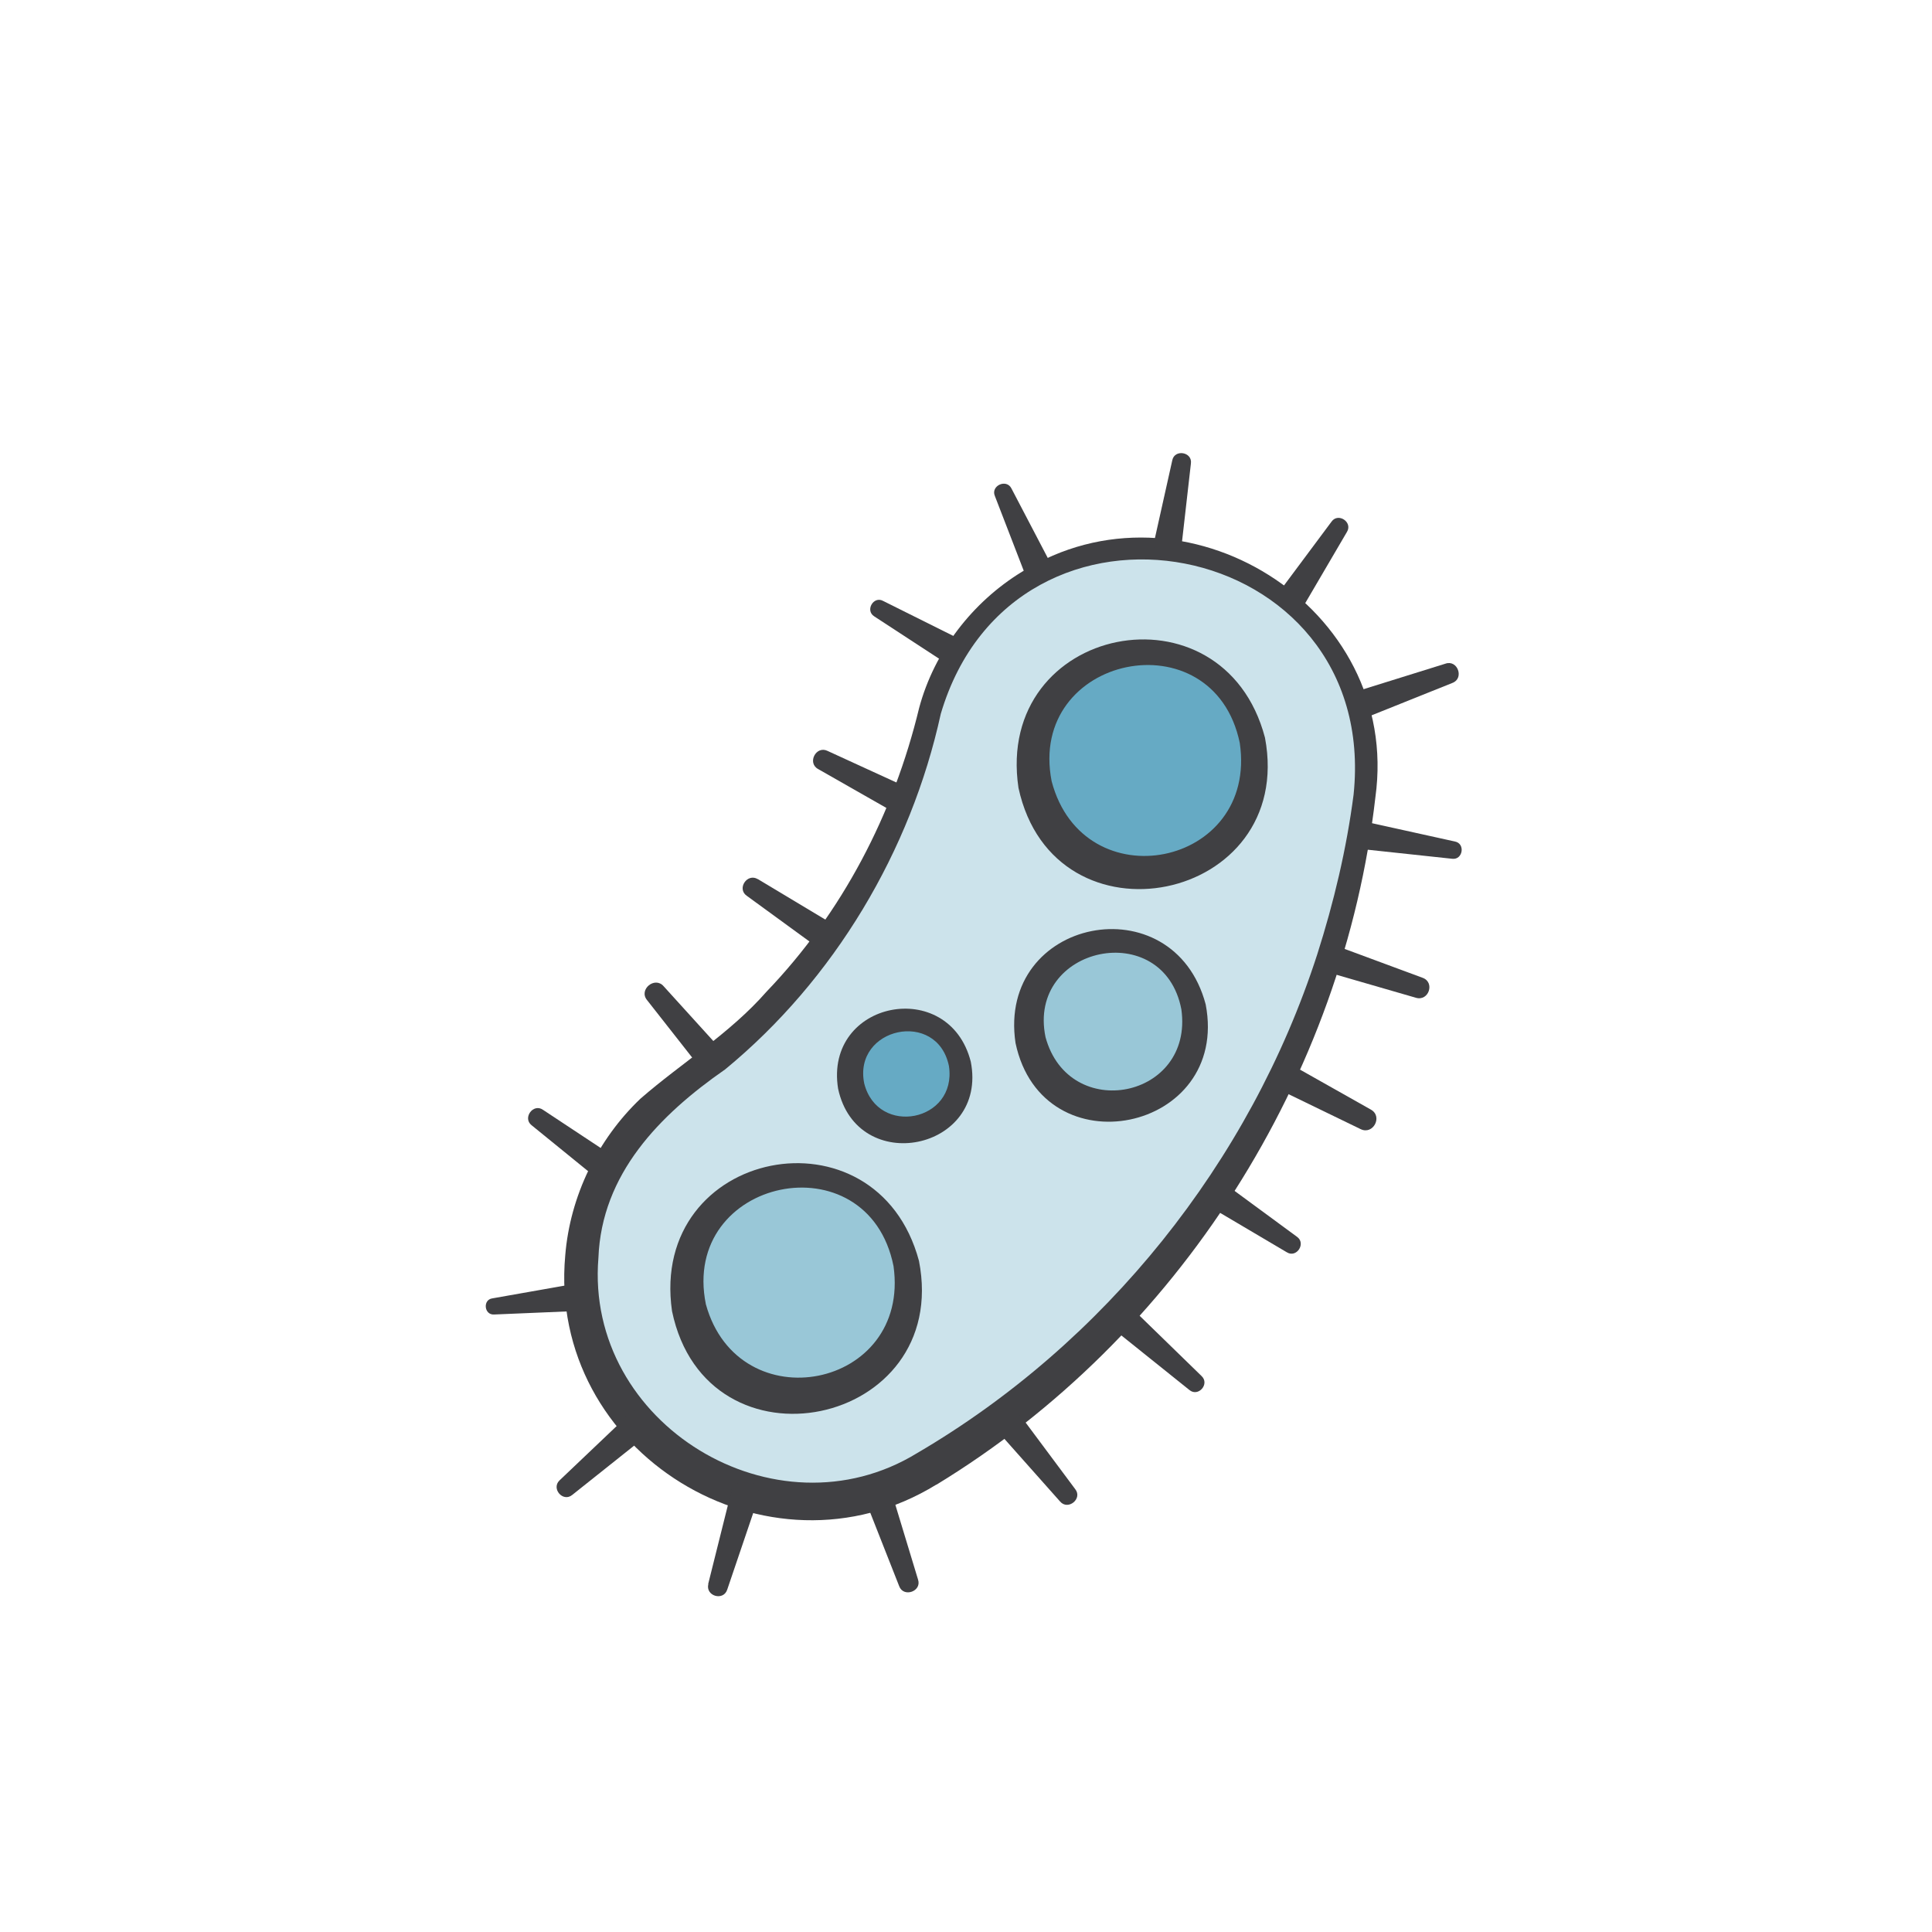 <svg xmlns="http://www.w3.org/2000/svg" id="DESIGNS" viewBox="0 0 85.04 85.04"><defs><style>      .cls-1 {        fill: #99c7d7;      }      .cls-2 {        fill: #cce3eb;        fill-rule: evenodd;      }      .cls-3 {        fill: #b4bc00;      }      .cls-4 {        fill: #66aac4;      }      .cls-5 {        fill: #404043;      }    </style></defs><path class="cls-2" d="M40.81,64.67c10.64-6.39,17.81-17.42,19.29-29.77.78-6.54-5.22-11.88-11.68-10.56h0c-3.72.76-6.68,3.6-7.55,7.3-1.53,6.53-5.43,12.31-10.93,16.17-3.28,2.31-4.94,6.3-4.14,10.24h0c1.37,6.81,9.07,10.2,15.02,6.62Z"></path><circle class="cls-1" cx="48.97" cy="45.07" r="3.66"></circle><circle class="cls-3" cx="39.88" cy="47.33" r="2.44"></circle><circle class="cls-3" cx="50.37" cy="33.58" r="4.88"></circle><circle class="cls-1" cx="35.13" cy="56.6" r="4.88"></circle><g><path class="cls-5" d="M40.37,63.96c8.25-4.83,14.65-12.78,17.61-21.95.73-2.29,1.29-4.64,1.6-7.03,1.19-11.42-14.93-14.52-18.17-3.56-1.32,6.04-4.69,11.7-9.49,15.65-2.88,2-5.44,4.6-5.58,8.3-.6,7.31,7.8,12.41,14.03,8.59h0ZM41.21,65.35c-7.41,4.55-17.12-1.42-16.33-10.09.21-2.61,1.43-5.11,3.31-6.9,1.84-1.6,3.93-2.86,5.55-4.71,3.33-3.47,5.59-7.81,6.72-12.5.67-2.48,2.34-4.65,4.52-5.98,7.1-4.44,16.72,1.53,15.56,9.92-1.41,12.33-8.66,23.77-19.32,30.26h0Z"></path><path class="cls-5" d="M53.07,44.21c1.08,5.62-7.18,7.33-8.37,1.7-.82-5.52,6.95-7.05,8.37-1.7h0ZM52,44.43c-.78-4.07-6.81-2.8-5.98,1.22,1.03,3.79,6.53,2.71,5.98-1.22h0Z"></path><g><circle class="cls-4" cx="39.86" cy="47.32" r="2.44"></circle><path class="cls-5" d="M42.73,46.73c.77,3.91-5,5.09-5.84,1.19-.62-3.88,4.88-4.95,5.84-1.19h0ZM41.77,46.93c-.51-2.52-4.23-1.71-3.73.76.6,2.36,4.09,1.68,3.73-.76h0Z"></path></g><g><circle class="cls-4" cx="50.34" cy="33.56" r="4.88"></circle><path class="cls-5" d="M55.68,32.47c1.37,7.26-9.28,9.45-10.85,2.21-1.07-7.19,9.01-9.19,10.85-2.21h0ZM54.57,32.7c-1.16-5.58-9.37-3.87-8.28,1.69,1.4,5.31,9.09,3.78,8.28-1.69h0Z"></path></g><path class="cls-5" d="M40.45,55.5c1.43,7.31-9.34,9.57-10.87,2.21-1.03-7.17,9.01-9.15,10.87-2.21h0ZM39.33,55.73c-1.13-5.63-9.39-3.89-8.26,1.68,1.44,5.21,9.02,3.73,8.26-1.68h0Z"></path><path class="cls-5" d="M53.84,52.05l3.25,2.39c.41.29-.02.95-.45.68,0,0-3.47-2.05-3.47-2.05-.72-.43,0-1.51.67-1.02h0Z"></path><path class="cls-5" d="M56.83,46.86l3.51,1.98c.54.3.1,1.13-.45.86,0,0-3.63-1.76-3.63-1.76-.74-.36-.16-1.48.57-1.08h0Z"></path><path class="cls-5" d="M58.84,41.64l3.78,1.4c.55.2.27,1.04-.29.88,0,0-3.87-1.12-3.87-1.12-.79-.24-.4-1.44.38-1.16h0Z"></path><path class="cls-5" d="M60.1,36.17l3.94.87c.47.09.35.82-.12.76,0,0-4.01-.43-4.01-.43-.84-.1-.63-1.38.2-1.2h0Z"></path><path class="cls-5" d="M59.78,30.41l3.85-1.2c.53-.18.83.65.3.85,0,0-3.74,1.5-3.74,1.5-.77.3-1.2-.89-.41-1.15h0Z"></path><path class="cls-5" d="M33.35,38.69l3.25,1.95c.71.44,0,1.5-.67,1.02,0,0-3.06-2.23-3.06-2.23-.45-.31.02-1.02.49-.73h0Z"></path><path class="cls-5" d="M29.21,43.41l2.54,2.8c.53.59-.36,1.41-.9.82-.03-.02-2.34-2.98-2.37-3.01-.38-.46.34-1.06.73-.61h0Z"></path><path class="cls-5" d="M23.9,48.85l3.16,2.09c.69.47-.07,1.51-.72.98,0,0-2.94-2.39-2.94-2.39-.41-.32.07-.98.5-.68h0Z"></path><path class="cls-5" d="M21.67,57.15l3.74-.66c.84-.14.98,1.17.13,1.21,0,0-3.79.16-3.79.16-.44.03-.51-.65-.08-.71h0Z"></path><path class="cls-5" d="M56.39,25.94l2.22-2.98c.29-.41.94.02.68.45,0,0-1.88,3.21-1.88,3.21-.43.72-1.51,0-1.02-.67h0Z"></path><path class="cls-5" d="M50.79,23.89l.81-3.63c.1-.5.89-.37.82.14,0,0-.42,3.69-.42,3.69-.1.83-1.38.62-1.2-.2h0Z"></path><path class="cls-5" d="M45.13,25.3l-1.34-3.47c-.19-.45.51-.77.73-.33,0,0,1.72,3.29,1.72,3.29.38.75-.8,1.29-1.11.5h0Z"></path><path class="cls-5" d="M41.59,29.16l-3.11-2.03c-.41-.26-.03-.91.39-.68,0,0,3.33,1.66,3.33,1.66.75.39.11,1.51-.61,1.06h0Z"></path><path class="cls-5" d="M39.24,35.69l-3.23-1.84c-.49-.27-.09-1.04.41-.8,0,0,3.38,1.55,3.38,1.55.75.35.17,1.49-.56,1.09h0Z"></path><path class="cls-5" d="M24.63,65.16l3.05-2.9c.61-.57,1.45.39.8.92,0,0-3.29,2.62-3.29,2.62-.41.34-.94-.28-.56-.64h0Z"></path><path class="cls-5" d="M31.17,69.73l1.02-4.08c.21-.8,1.43-.45,1.17.34,0,0-1.35,3.98-1.35,3.98-.17.52-.97.28-.83-.25h0Z"></path><path class="cls-5" d="M39.58,69.82l-1.54-3.91c-.3-.77.9-1.19,1.15-.4,0,0,1.22,4.02,1.22,4.02.17.52-.64.8-.83.29h0Z"></path><path class="cls-5" d="M46.66,66.09l-2.79-3.14c-.22-.25-.2-.64.05-.86.26-.24.68-.19.9.09,0,0,2.51,3.37,2.51,3.37.33.42-.32.95-.67.54h0Z"></path><path class="cls-5" d="M52.35,61.18l-3.28-2.63c-.65-.53.2-1.49.81-.91,0,0,3.01,2.93,3.01,2.93.37.35-.15.94-.54.61h0Z"></path></g></svg>